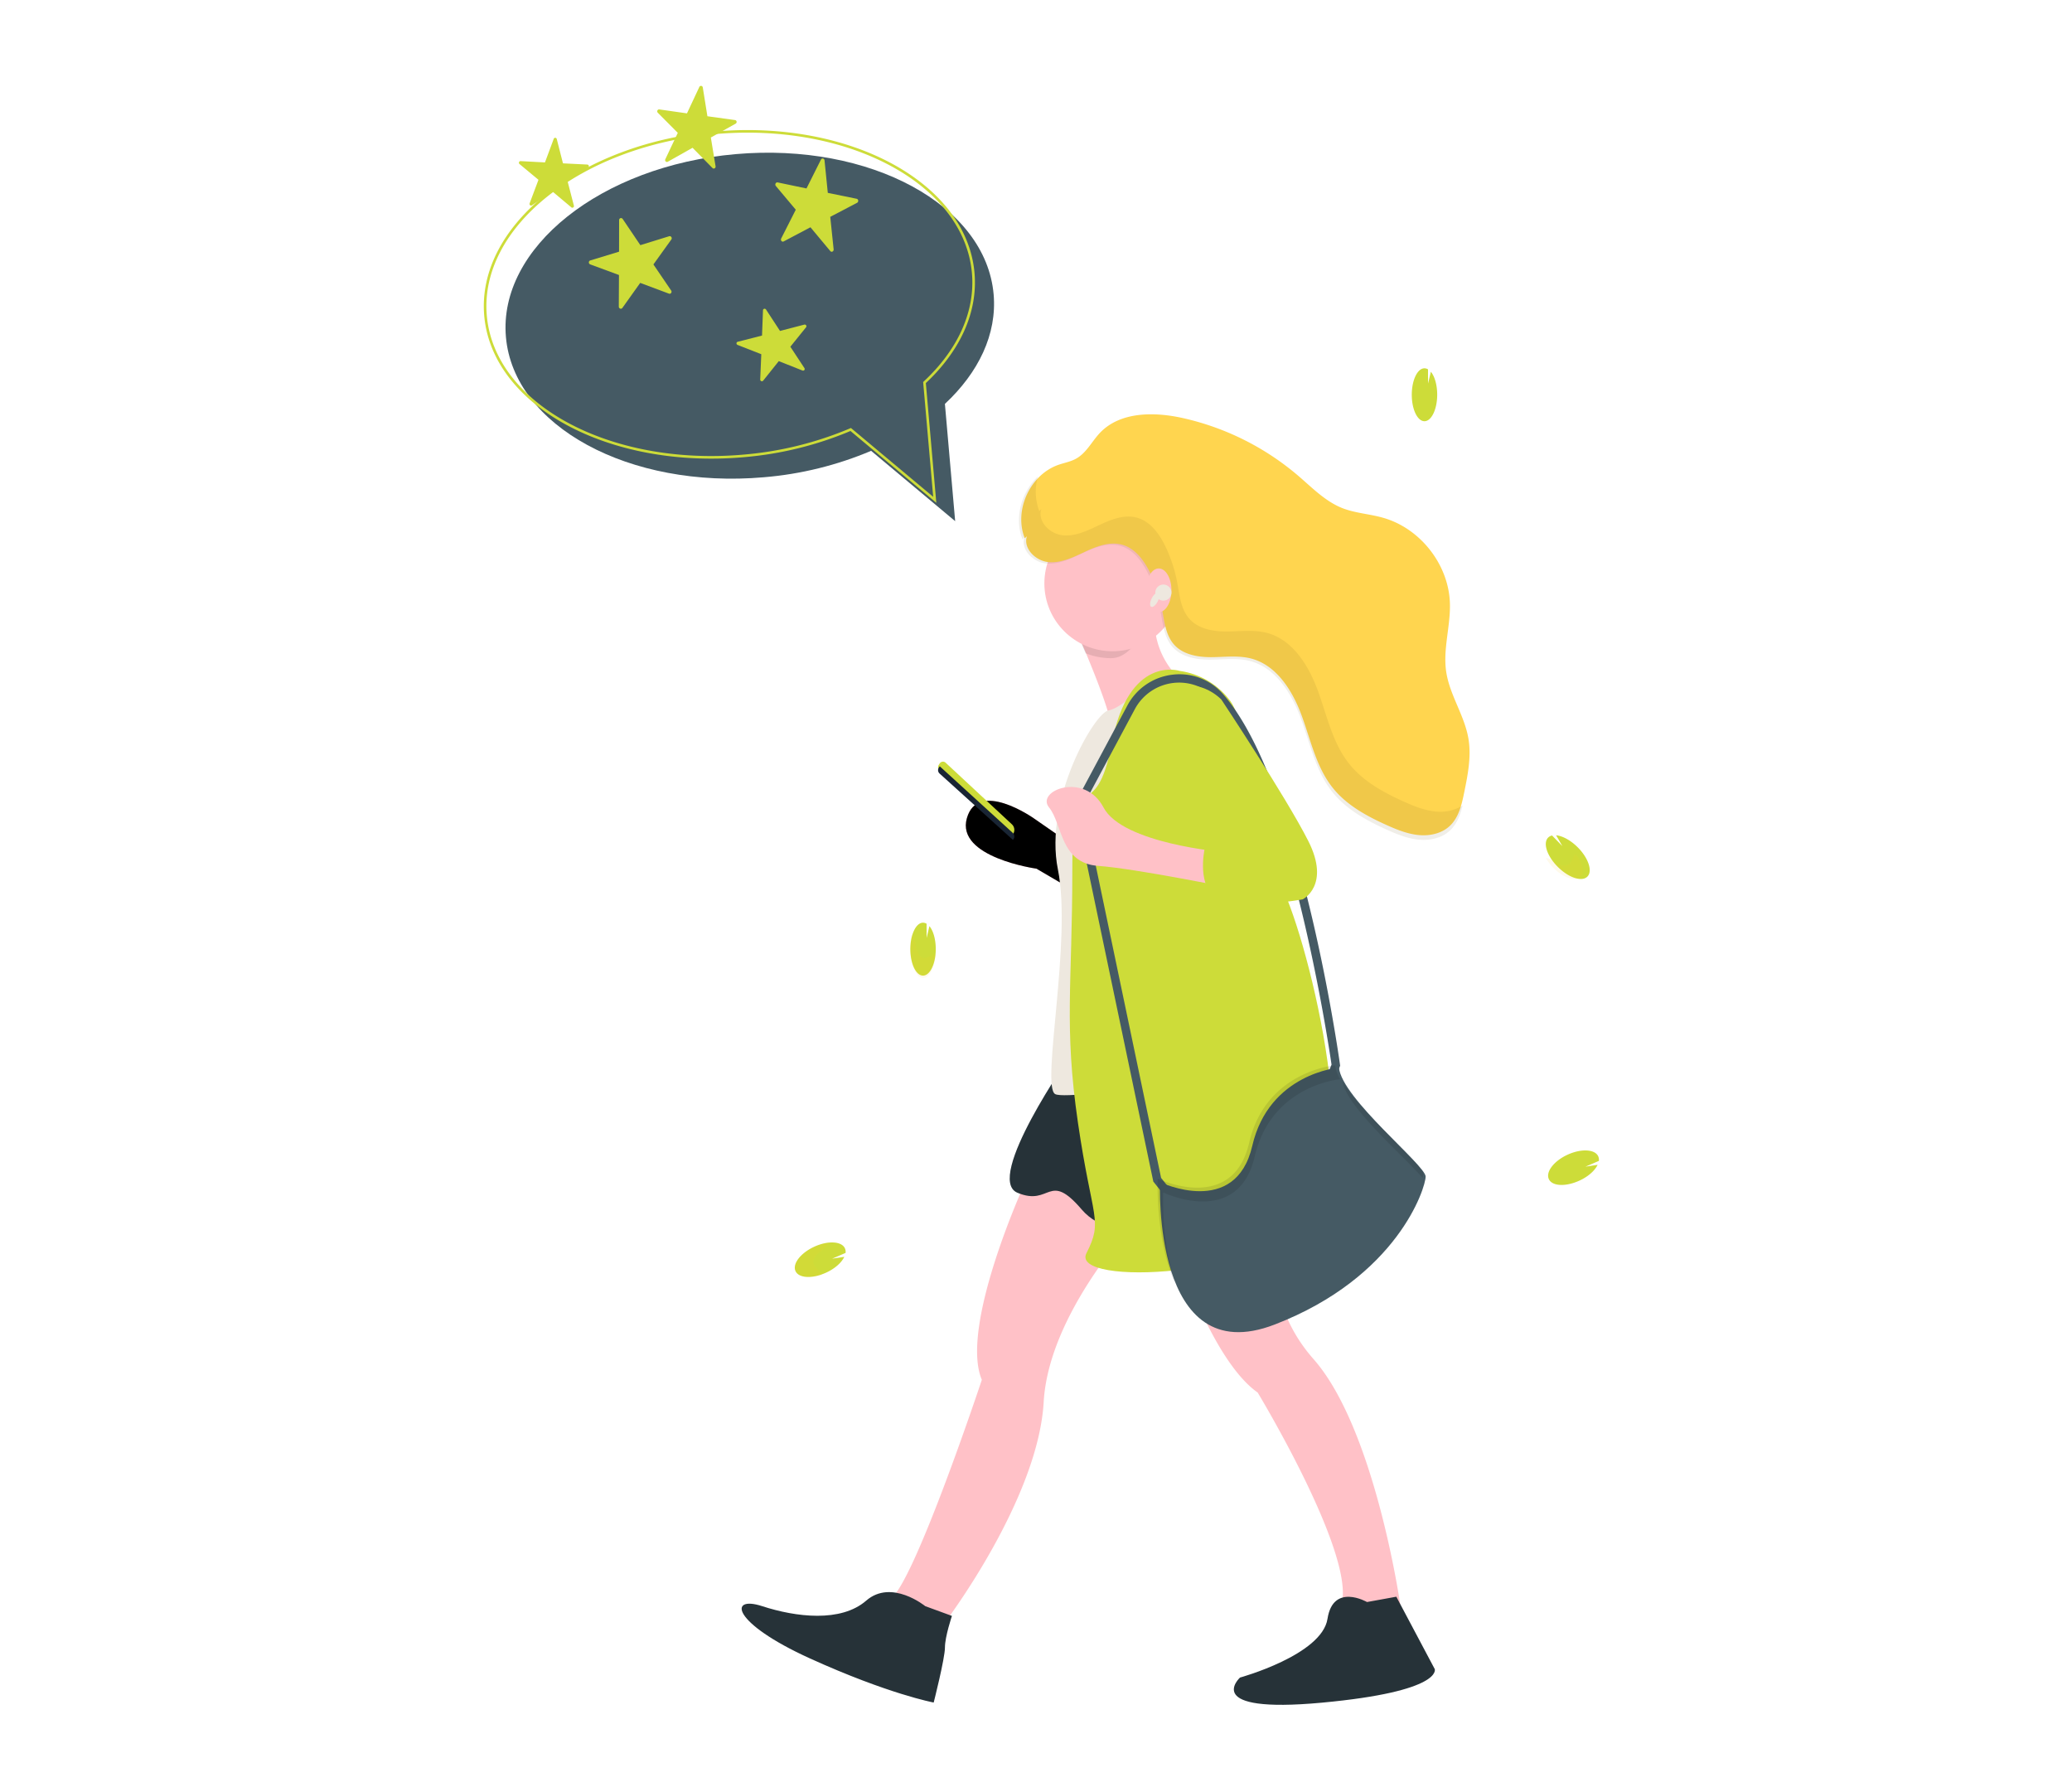 <svg xmlns="http://www.w3.org/2000/svg" width="800" height="690" fill="none" xmlns:v="https://vecta.io/nano"><g clip-path="url(#A)"><path d="M361.293 365.929c-.083-3.639-1.049-6.688-2.437-8.369l-1.098 4.563v-5.48a2.53 2.53 0 0 0-1.608-.4c-2.7.262-4.785 5.043-4.66 10.676s2.416 9.991 5.115 9.729 4.812-5.065 4.688-10.719z" fill="#cddc39"/><path opacity=".1" d="M360.738 368.483c-1.149.298-2.263 1.134-3.411 1.3s-2.41-.48-3.131-2.576c-.393-1.126-.589-2.55-.918-3.784a8.22 8.22 0 0 0-1.254-2.75 25.17 25.17 0 0 0-.532 5.797c.126 6.41 2.451 11.363 5.19 11.065 2.298-.249 4.154-4.141 4.616-9.16a4.16 4.16 0 0 0-.56.108z" fill="#ffca28"/><path d="M608.93 326.902c-2.709-2.629-5.751-4.201-8.112-4.418l2.423 4.193-3.987-4.111a3.02 3.02 0 0 0-1.602.899c-2.005 2.246-.193 7.338 4.041 11.449s9.288 5.646 11.285 3.429.162-7.353-4.048-11.441z" fill="#cddc39"/><path opacity=".1" d="M607.965 330.038c-.675.97-1.004 2.256-1.757 3.148s-2.073 1.37-3.858.59c-.969-.422-1.965-1.166-2.941-1.693a6.73 6.73 0 0 0-2.574-.836c.836 1.444 1.868 2.77 3.069 3.941 3.923 3.857 8.606 5.297 10.456 3.218 1.549-1.743.616-5.403-2.037-8.817a3.67 3.67 0 0 0-.358.449z" fill="#ffca28"/><use href="#B" fill="#ffc1c7"/><use href="#B" opacity=".1" fill="#000"/><g fill="#ffc1c7"><path d="M460.331 265.761s-31.303 22.811-31.303 15.205c0-4.541-5.461-18.566-9.824-29.002l-5.266-12.268 32.348-8.689a38.22 38.22 0 0 0 .361 15.894c1.908 7.857 6.827 14.637 13.684 18.86zm-64.939 191.718s-24.989 54.817-16.304 75.234c0 0-27.162 81.69-35.855 84.911s21.733 8.598 21.733 8.598 35.84-47.29 37.998-84.911 41.308-76.298 41.308-76.298l-48.88-7.534zm57.801 22.008s14.035 45.226 32.396 58.145c0 0 37.798 62.445 32.358 81.824 0 0 21.597 3.234 22.68 0 0 0-9.722-67.831-33.479-94.743s-12.898-59.241-12.898-59.241l-41.057 14.015z"/></g><g fill="#263238"><path d="M357.238 620.097s-13.03-10.624-22.799-2.125-27.149 6.374-40.179 2.125-11.941 6.374 18.463 20.182 47.776 17.027 47.776 17.027 4.344-17.027 4.344-21.247 2.701-12.194 2.701-12.194l-10.306-3.768zm170.569-1.59s-13.077-7.525-15.257 6.479-33.787 22.682-33.787 22.682-15.257 14.035 31.607 9.693 43.591-12.959 43.591-12.959l-14.839-27.949-11.315 2.054zm-114.434-211.16s-33.51 47.729-20.54 53.149 11.893-8.678 24.855 6.508 46.481 7.56 50.804 4.339 15.132-17.386 23.779-16.267-14.07-55.326-14.07-55.326l-64.828 7.597z"/></g><path opacity=".1" d="M443.516 242.762c-4.586 4.204-7.827 11.336-14.595 11.336a25.95 25.95 0 0 1-9.755-1.886l-5.228-11.894 32.118-8.423c-1.046 6.031-3.638 6.582-2.54 10.867z" fill="#000"/><ellipse cx="429.551" cy="225.234" rx="26.319" ry="26.2" fill="#ffc1c7"/><path d="M444.608 262.091s-11.356 11.397-16.629 12.197-25.002 34.372-19.514 61.452-6.571 83.401-1.092 86.646 93.107-11.91 93.107-11.91l-55.872-148.385z" fill="#eee8df"/><path d="M455.508 259.017s-19.651-6.424-26.202 27.834-15.284 5.356-15.284 49.237-3.279 59.958 2.183 97.423 9.822 37.473 3.272 50.32 69.872 9.638 88.435-14.988-5.462-116.693-15.284-130.614-9.83-56.735-17.499-67.44c-4.63-6.383-11.717-10.635-19.621-11.772z" fill="#cddc39"/><path fill-rule="evenodd" d="M445.296 456.181l9.544 11.955 43.818-13.482 15.769-35.392 3.004-7.827-.06-.421c-.616-4.444-15.492-109.222-45.131-143.013-4.852-5.606-12.172-8.425-19.525-7.519a22.68 22.68 0 0 0-17.407 11.842l-20.478 38.272 30.466 145.585zm10.693 8.21l-7.689-9.624-30.068-143.712 19.915-37.242c2.994-5.613 8.544-9.401 14.856-10.142a19.39 19.39 0 0 1 16.796 6.428c28.093 32.016 43.239 133.561 44.305 140.915l-2.695 6.97-15.139 33.971-40.281 12.436z" fill="#455a64"/><path d="M390.771 322.484l-28.019-24.999a1.7 1.7 0 0 1-.278-2.201l.346-.527c.243-.38.643-.63 1.089-.683a1.5 1.5 0 0 1 1.218.411l25.546 23.741c.594.541.941 1.303.96 2.108s-.293 1.582-.862 2.15z" fill="#cddc39"/><path d="M391.091 324.26l-28.332-25.623a1.76 1.76 0 0 1-.281-2.256l.349-.541 28.195 25.709c.377.342.598.827.611 1.34s-.183 1.01-.542 1.371z" fill="#192534"/><path d="M472.347 328.949s-38.918-3.217-46.277-17.208-26.298-6.442-21.035 0 4.207 21.473 18.931 22.55 51.533 8.619 51.533 8.619l-3.152-13.961z" fill="#ffc1c7"/><path d="M516.974 412.184s-26.99 2.157-33.467 30.187-35.619 14.02-35.619 14.02-3.243 73.311 44.254 54.987 58.3-52.831 58.3-57.144-32.384-30.187-33.468-42.05z" fill="#455a64"/><g fill="#000"><path opacity=".1" d="M449.134 460.387s28.869 13.877 35.312-13.87c6.115-26.43 30.658-29.621 32.985-29.866-1.003-1.637-1.665-3.458-1.947-5.355 0 0-26.757 2.135-33.178 29.882s-35.312 13.877-35.312 13.877-1.044 23.687 6.839 40.613c-5.541-16.16-4.699-35.281-4.699-35.281zm100.182-5.573a8.84 8.84 0 0 0 .234-1.603c0-3.643-23.704-22.883-31.227-35.698 1.595 9.898 23.621 28.783 30.993 37.301z"/></g><path d="M396.48 207.04c-1.499 4.708 3.35 9.468 8.243 9.962s9.636-1.851 14.117-3.95 9.487-4.063 14.275-2.789c5.245 1.387 8.737 6.267 11.068 11.139a55.61 55.61 0 0 1 4.413 13.404c.959 4.962 1.401 10.419 4.811 14.167s9.067 4.76 14.237 4.738 10.401-.75 15.384.524c9.891 2.579 16.013 12.437 19.542 22.009s5.65 20 12.042 27.968c5.328 6.657 13.099 10.877 20.884 14.378 3.927 1.761 7.995 3.403 12.282 3.808s8.887-.593 11.989-3.531c3.499-3.283 4.623-8.291 5.575-12.983 1.386-6.807 2.772-13.801 1.626-20.66-1.499-8.995-7.276-16.903-8.602-25.936-1.289-8.786 1.746-17.654 1.438-26.529-.517-14.857-11.449-28.785-25.784-32.855-5.245-1.5-10.753-1.769-15.789-3.748-6.564-2.617-11.622-7.879-16.987-12.474a103.31 103.31 0 0 0-44.593-22.286c-11.045-2.451-24.113-2.489-31.921 5.675-3.17 3.32-5.245 7.811-9.292 10.029-2.076 1.147-4.458 1.56-6.691 2.332-11.031 3.793-17.37 17.541-13.091 28.365" fill="#ffd54f"/><path opacity=".1" d="M554.308 313.304c-4.314-.41-8.409-2.071-12.361-3.853-7.836-3.542-15.65-7.813-21.02-14.548-6.433-8.063-8.575-18.606-12.12-28.299s-9.714-19.66-19.669-22.269c-5.016-1.32-10.303-.554-15.484-.531s-10.823-.941-14.33-4.794-3.876-9.314-4.842-14.335a56.31 56.31 0 0 0-4.442-13.562c-2.346-4.93-5.875-9.86-11.14-11.271-4.819-1.289-9.857.698-14.367 2.822s-9.247 4.497-14.209 3.997-9.805-5.31-8.296-10.081l-.755.759a21.12 21.12 0 0 1-.512-13.402c-6.389 6.029-9.247 16.004-5.989 24.271l.754-.758c-1.508 4.763 3.372 9.579 8.297 10.08s9.699-1.874 14.209-3.997 9.548-4.111 14.367-2.822c5.28 1.403 8.794 6.341 11.14 11.271 2.048 4.312 3.54 8.87 4.442 13.562.965 5.021 1.41 10.543 4.842 14.335s9.126 4.817 14.33 4.794 10.468-.759 15.484.531c9.955 2.609 16.117 12.583 19.669 22.269s5.687 20.236 12.12 28.299c5.362 6.735 13.184 11.006 21.02 14.548 3.952 1.782 8.047 3.443 12.361 3.853s8.945-.599 12.067-3.572c2.655-2.503 3.952-6.008 4.842-9.618-3.118 1.91-6.779 2.727-10.408 2.321z" fill="#665419"/><path d="M445.57 273.308s-3.254 23.575 8.666 28.937 20.578 23.545 20.578 23.545l-9.745 2.143s-3.254 15.003 5.412 19.289 32.498 0 32.498 0 10.84-5.361 2.166-22.507-33.569-54.618-33.569-54.618-13.007-13.935-26.006 3.211z" fill="#cddc39"/><ellipse cx="447.394" cy="227.899" rx="4.907" ry="8.437" fill="#ffc1c7"/><g fill="#eee8df"><ellipse cx="449.179" cy="228.787" rx="3.123" ry="3.108"/><ellipse cx="445.848" cy="231.575" rx="3.024" ry="1.302" transform="rotate(296.7 445.848 231.575)"/></g><g fill="#cddc39"><path d="M554.898 151.891c-.083-3.602-1.05-6.688-2.437-8.369l-1.098 4.563v-5.48c-.482-.311-1.046-.452-1.609-.4-2.699.262-4.784 5.043-4.66 10.676s2.417 9.991 5.116 9.729 4.812-5.065 4.688-10.719zm55.083 303.844c3.356-1.57 5.852-3.87 6.859-6.029l-4.703.722 5.185-2.229c.092-.634-.006-1.282-.282-1.853-1.355-2.723-6.71-2.935-11.954-.471s-8.4 6.665-7.044 9.42 6.688 2.904 11.939.44zM319.13 491.26c3.355-1.57 5.851-3.87 6.859-6.029l-4.704.722 5.185-2.229a3.2 3.2 0 0 0-.282-1.853c-1.355-2.724-6.71-2.935-11.954-.471s-8.399 6.665-7.044 9.42 6.688 2.904 11.94.44z"/></g><path opacity=".1" d="M317.1 491.687c-.801-1.087-2.004-1.944-2.653-3.086s-.633-2.698.922-4.222c.801-.793 2.02-1.587 2.974-2.38.794-.632 1.447-1.422 1.916-2.317a21.08 21.08 0 0 0-5.419 1.587c-5.676 2.491-9.091 6.737-7.624 9.522 1.235 2.309 5.515 2.833 10.213 1.468a5.5 5.5 0 0 0-.329-.572z" fill="#ffca28"/><path d="M284.033 59.504c51.998-4.549 96.595 19.69 99.609 54.139 1.346 15.381-5.832 30.196-18.812 42.29l3.96 45.272-32.449-27.149c-13.167 5.574-27.141 9.017-41.394 10.2-51.998 4.549-96.594-19.69-99.608-54.139s36.695-66.064 88.694-70.613z" fill="#455a64"/><path d="M276.152 51.264c51.999-4.549 96.595 19.69 99.609 54.139 1.346 15.382-5.832 30.196-18.812 42.291l3.961 45.272-32.45-27.15a134.78 134.78 0 0 1-41.393 10.2c-51.999 4.549-96.595-19.689-99.609-54.139s36.696-66.064 88.694-70.613z" stroke="#cddc39"/><g fill="#cddc39" fill-rule="evenodd"><path d="M317.731 61.203c-.306-.049-.611.12-.764.424l-5.583 11.13-11.137-2.33c-.315-.065-.637.103-.795.417s-.118.704.099.964l7.697 9.158-5.627 11.108c-.159.314-.119.703.098.962a.68.68 0 0 0 .855.177l10.342-5.469 7.666 9.194a.68.68 0 0 0 .854.177c.293-.153.467-.499.43-.853l-1.307-12.542 10.36-5.423c.294-.155.468-.498.432-.854s-.275-.639-.591-.702l-11.146-2.279-1.263-12.546v-.002c-.037-.368-.291-.657-.62-.71h0zM239.54 84.236c-.299.106-.499.398-.5.731l-.02 12.199-11.134 3.391c-.314.096-.53.396-.531.74s.212.658.526.775l11.108 4.1-.069 12.201a.82.82 0 0 0 .524.774c.313.118.659.012.853-.262l6.887-9.665 11.097 4.146c.313.118.659.012.853-.261s.197-.651.003-.936l-6.854-10.076 6.924-9.634c.196-.274.199-.651.004-.938a.76.76 0 0 0-.852-.314l-11.119 3.438-6.817-10.101-.001-.001c-.2-.296-.56-.42-.882-.307h0zm-25.164-31.041a.62.62 0 0 0-.582.409l-3.381 9.102-9.408-.505a.62.62 0 0 0-.608.408c-.097.258-.021.549.186.722l7.321 6.091-3.419 9.09c-.097.257-.022.549.185.721a.6.6 0 0 0 .722.037l7.907-5.337 7.3 6.122a.6.6 0 0 0 .722.037c.224-.151.329-.432.26-.698l-2.436-9.392 7.928-5.304a.65.65 0 0 0 .262-.699c-.069-.265-.296-.455-.562-.467l-9.409-.466-2.401-9.4v-.001c-.071-.275-.31-.467-.587-.47h0zm80.653 66.026a.62.62 0 0 0-.438.571l-.372 9.759-9.398 2.401a.62.62 0 0 0-.465.577c-.011.277.157.532.417.635l9.159 3.592-.413 9.759c-.011.276.156.533.415.634s.55.028.721-.186l6.033-7.539 9.148 3.628c.259.103.551.028.721-.185a.64.64 0 0 0 .03-.749l-5.433-8.253 6.064-7.514c.171-.213.184-.515.03-.75s-.437-.345-.702-.275l-9.388 2.439-5.4-8.272-.001-.001a.65.65 0 0 0-.728-.271h0zm-25.012-85.655l-4.778 10.202-10.677-1.524c-.302-.042-.6.124-.734.412s-.08.633.139.855l7.731 7.783-4.82 10.185c-.136.288-.081.633.138.853s.549.268.819.115l9.558-5.391 7.705 7.818c.217.221.549.268.819.115a.76.76 0 0 0 .367-.782l-1.826-11.119 9.578-5.351a.76.76 0 0 0 .369-.783c-.051-.314-.291-.556-.593-.597l-10.683-1.478-1.785-11.125c-.053-.328-.307-.573-.622-.604a.71.71 0 0 0-.705.416z"/></g></g><defs><clipPath id="A"><path fill="#fff" transform="translate(182 31)" d="M0 0h435.355v627.194H0z"/></clipPath><path id="B" d="M413.046 342.911l-12.888-7.541s-31.15-4.328-26.854-19.476 25.784 0 25.784 0l13.958 9.674v17.343z"/></defs></svg>